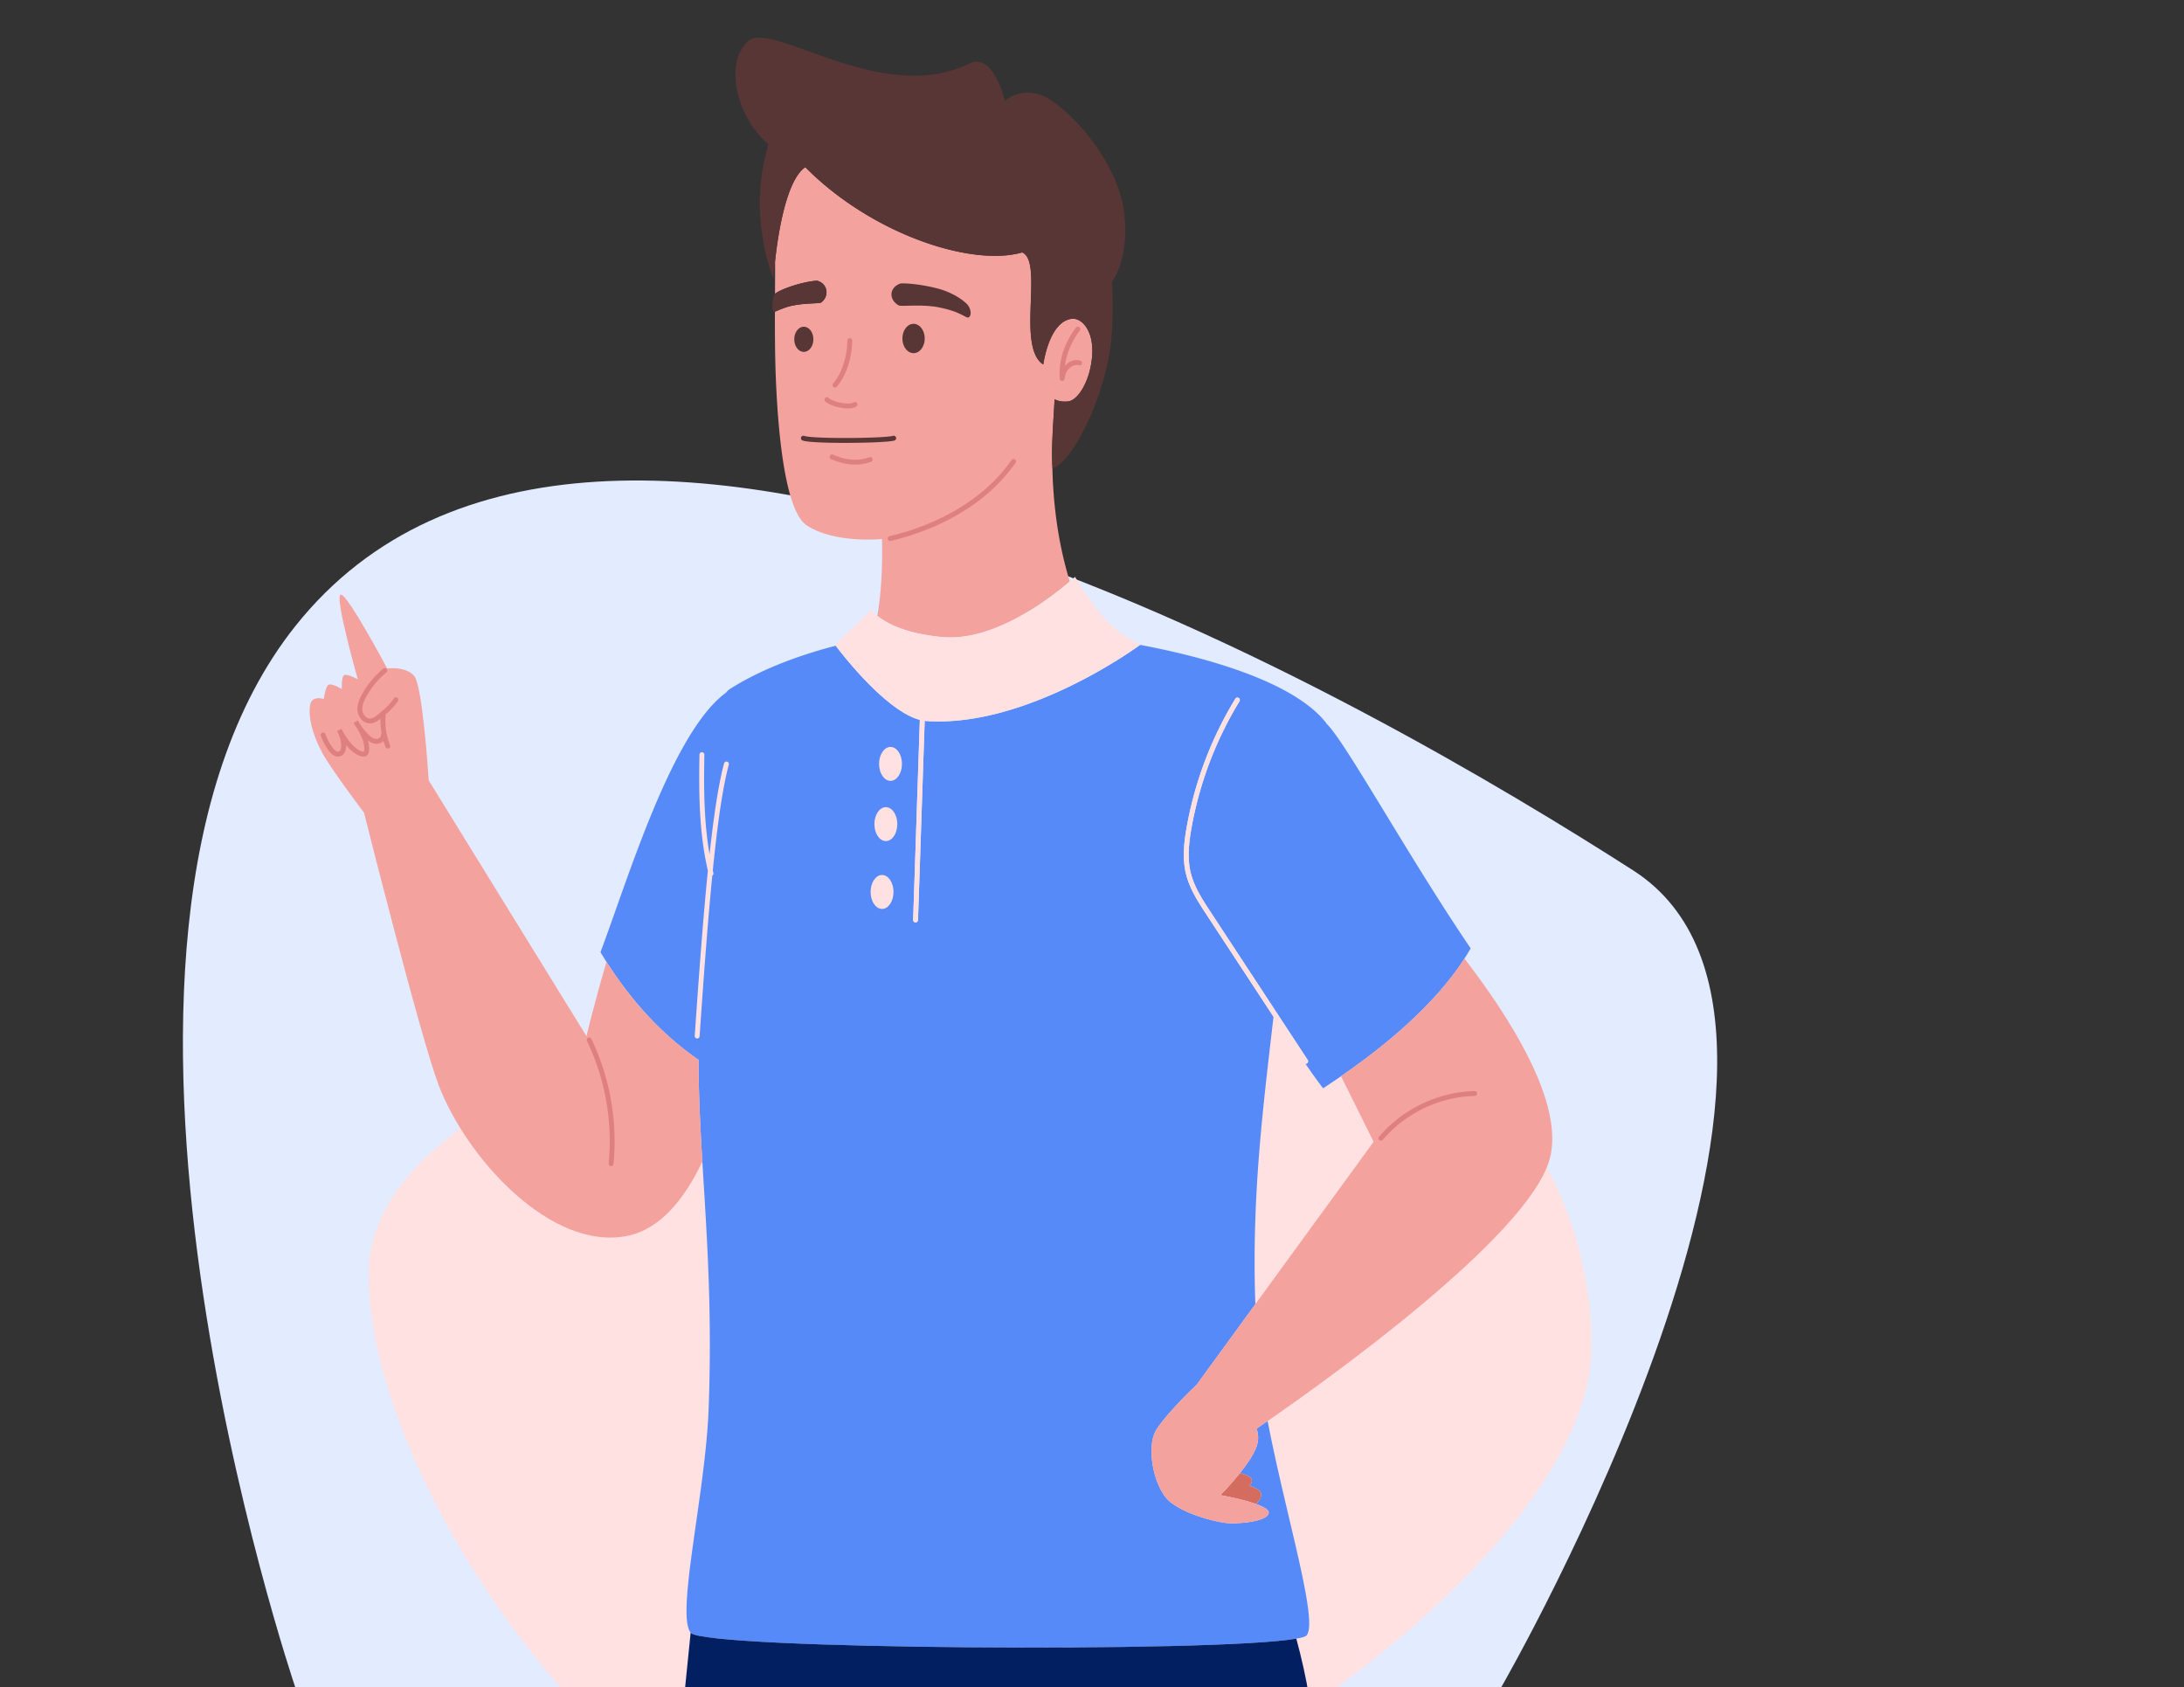 <?xml version="1.0" encoding="UTF-8"?> <svg xmlns="http://www.w3.org/2000/svg" width="400" height="309" fill="none"><rect width="100%" height="100%" fill="#333333" stroke="none"/><g clip-path="url(#a)"><path fill="#E2EBFF" d="M54.074 114.684c55.343-69.59 199.618 15.589 245.036 44.719S274.955 309 274.955 309H54.074s-46.291-136.108 0-194.316"></path><path fill="#FFE1E1" d="M67.5 233.342C67.5 273.917 118.33 344 161.71 344s129.79-56.957 129.79-97.532S256.334 173 212.955 173 67.5 192.767 67.5 233.342"></path><path fill="#578AF9" d="M132.976 126.847q.361-.45.846-.754c6.368-4.002 13.885-6.454 19.244-7.833 1.135 1.507 9.169 11.924 15.405 13.581-.462 13.493-.755 22.698-1.234 36.625a.448.448 0 0 0 .893.031c.478-13.881.77-23.069 1.229-36.485.114.014.231.034.344.042 18.242 1.216 38.257-13.328 39.105-13.95 10.605 1.992 27.911 6.353 34.125 14.355l.012.073c3.306 3.045 14.917 24.234 26.409 41.154-.358.629-.743 1.25-1.139 1.866-5.813 9.046-15.51 16.651-22.601 21.549a163 163 0 0 1-3.289 2.216 112 112 0 0 1-3.241-4.509.44.44 0 0 0 .293-.064.447.447 0 0 0 .129-.618l-17.829-27.169c-1.483-2.257-2.954-4.532-3.581-7.054-.274-1.102-.386-2.233-.386-3.381 0-1.659.233-3.349.534-5.014a67.5 67.5 0 0 1 8.766-23.074.447.447 0 1 0-.763-.465 68.4 68.4 0 0 0-8.881 23.38c-.305 1.69-.548 3.431-.549 5.173 0 1.205.117 2.411.413 3.597.68 2.717 2.221 5.069 3.701 7.328l12.314 18.766-.007.055c-2.014 17.32-4 33.191-3.319 52.578l-10.743 14.747s-5.336 5.025-7.375 8.229-.408 10.952 2.563 13.282 7.981 3.495 9.903 3.786 7.864-.116 8.098-1.806c.082-.594-.998-1.172-2.421-1.674.621-.422 1.111-1.027 1.023-1.879-.06-.58-.97-1.047-2.131-1.414.302-.304.487-.678.43-1.138-.061-.49-.989-.885-2.166-1.194 1.472-1.843 2.908-3.955 3.226-5.516.235-1.155.02-2.056-.2-2.619.506-.344 1.197-.817 2.045-1.403 3.251 17.046 9.363 36.655 7.126 39.265-.185.215-.837.414-1.872.597-14.641 2.591-108.294 1.983-110.906-1.063-.009-.011-.016-.027-.024-.038-2.733-3.376 2.71-25.466 3.287-40.972.686-18.454-.368-32.275-1.149-45.305-.375-6.252-.682-12.33-.708-18.639-7.588-5.229-12.98-11.89-16.846-17.935a80 80 0 0 1-1.103-1.772c4.959-13.137 13.033-40.266 23-47.538"></path><path fill="#022061" d="M237.421 300.109c1.889 6.956 3.416 14.906 3.228 22.037-.646 24.558-3.678 105.862-6.326 154.454-2.881 52.837-4.316 132.843-6.521 144.292 0 0-2.25.733-5.667 1.402-6.237 1.22-16.374 2.214-23.924-1.876-.72-.39-1.418-.821-2.085-1.308-1.533-3.285-16.295-135.799-24.875-213.726-3.592-32.624-6.1-55.684-6.1-55.684-21.903-10.252-40.499-32.48-40.499-32.48l.101-.997 1.738-17.215c.009.011.016.027.025.038 2.612 3.046 96.264 3.653 110.905 1.063"></path><path fill="#F4A29E" d="M143.812 56.33c2.691-.934 6.241-.664 6.594-.933 1.514-1.151 1.213-3.353-.626-3.958-.308-.118-3.142.272-5.946 1.387-.702.278-1.342.573-1.856.946l-.036.038c.014-2.177.026-4.21.015-6.045.565-5.128 2.067-14.782 5.532-17.148 12.117 12.233 30.408 18.291 39.728 15.612 3.978 1.717-1.115 17.307 3.853 20.53.272-1.736 1.5-7.917 5.214-8.373 1.826-.223 4.032 2.165 3.756 6.585-.292 4.681-2.576 8.348-4.397 8.54-1.046.11-1.859-.053-2.495-.384-.202 3.901-.613 8.701-.407 12.255.116 6.409.935 13.763 3.194 21.112-3.161 2.723-13.68 11.042-23.281 10.182-6.945-.622-10.42-2.623-11.971-3.889 1.145-6.33.852-14.068.852-14.068s-8.54.878-13.735-2.47c-5.464-3.521-5.82-28.995-5.856-33.317a384 384 0 0 1-.018-5.844c.493-.203 1.08-.485 1.886-.757"></path><path fill="#583636" d="M193.151 73.127c.636.332 1.449.494 2.495.384 1.821-.191 4.105-3.858 4.397-8.54.276-4.42-1.93-6.808-3.755-6.584-3.715.455-4.942 6.636-5.215 8.372-4.968-3.222.125-18.814-3.853-20.53-9.32 2.68-27.611-3.379-39.728-15.612-3.464 2.366-4.967 12.02-5.532 17.149a75 75 0 0 0-.294 3.24s-4.942-11.31-.931-24.583c-5.826-4.893-8.156-14.913-3.729-18.874s24.467 12 40.544 4.078c4.364-2.15 6.525 6.873 6.525 6.873s2.33-2.446 6.408-1.165c4.077 1.282 14.563 11.651 15.495 22.37.717 8.243-2.33 11.883-2.33 11.883s.617 8.082-.699 14.447c-2.095 10.13-7.419 19.232-10.186 19.711-.009-.117-.012-.244-.019-.364-.206-3.554.205-8.354.407-12.255"></path><path fill="#583636" d="M143.837 52.828c2.804-1.116 5.637-1.505 5.945-1.388 1.84.605 2.141 2.807.627 3.958-.354.27-3.903 0-6.594.934-.806.273-1.393.554-1.886.756-.032.013-.066.029-.097.04-.512.204-.465-2.774.113-3.317.013-.011.024-.028.036-.038.514-.373 1.154-.668 1.856-.946M177.062 58.112c-1.081-.508-1.767-1.1-4.825-1.766-3.178-.717-7.184-.161-7.619-.401-1.866-1.028-1.798-3.25.22-4.003.336-.142 3.609.019 6.938.907 3.333.883 5.242 2.665 5.517 3.065.889 1.275.405 2.497-.231 2.198"></path><path fill="#DF8080" d="M197.093 59.964a.448.448 0 0 1 .684.575l-.027.033c-.263.319-2.259 2.922-2.711 6.425l.019-.025c.525-.578 1.268-1.016 2.134-1.017q.31 0 .628.078a.447.447 0 1 1-.217.866 1.7 1.7 0 0 0-.411-.051c-.551-.002-1.071.284-1.472.725-.4.436-.652 1.018-.674 1.479a.44.44 0 0 1-.066.2v.009a.447.447 0 1 1-.89.072 12 12 0 0 1-.037-.925c.009-4.861 3.015-8.405 3.04-8.444M156.827 74.445c-.426.275-.951.345-1.527.35-.752-.001-1.598-.149-2.351-.374-.756-.234-1.405-.515-1.816-.916a.446.446 0 0 1 .634-.629c.182.196.764.493 1.438.69.677.204 1.461.337 2.095.336.484.004.877-.09 1.031-.2a.446.446 0 0 1 .496.743M152.638 70.86a.446.446 0 0 1-.05-.63c1.693-1.977 2.57-5.1 2.602-7.838a.447.447 0 1 1 .893.012c-.043 2.91-.935 6.189-2.815 8.406a.447.447 0 0 1-.63.05"></path><path fill="#FFE1E1" d="M133.163 139.487c.238.064.38.309.316.547-1.125 4.203-2.058 10.696-2.93 19.372.037.158.067.317.105.474a.44.44 0 0 1-.199.48c-.788 8.025-1.531 17.84-2.324 29.435a.447.447 0 0 1-.891-.061c.823-11.998 1.586-22.089 2.406-30.276-1.285-5.556-1.581-11.236-1.582-16.909 0-1.45.019-2.9.045-4.347a.446.446 0 1 1 .893.016 241 241 0 0 0-.044 4.331c-.001 4.689.208 9.356.999 13.928.79-7.283 1.643-12.865 2.659-16.673a.447.447 0 0 1 .547-.317"></path><path fill="#583636" d="M147.22 64.442c-.966 0-1.748-1.03-1.748-2.301s.782-2.301 1.748-2.301c.965 0 1.747 1.03 1.747 2.3 0 1.271-.782 2.302-1.747 2.302M169.358 61.991c0 1.483-.913 2.685-2.039 2.685s-2.039-1.202-2.039-2.685.913-2.684 2.039-2.684 2.039 1.201 2.039 2.684M164.113 80.122a.45.45 0 0 1-.301.556c-.288.083-.709.136-1.292.19-1.733.154-4.78.241-7.734.241-1.764 0-3.491-.03-4.879-.099a31 31 0 0 1-1.795-.13c-.496-.057-.856-.112-1.13-.213a.446.446 0 1 1 .317-.835c.105.044.451.112.91.16 1.395.153 3.949.225 6.577.224 1.956 0 3.959-.038 5.576-.11.808-.035 1.52-.078 2.078-.128.554-.048.972-.11 1.117-.157a.447.447 0 0 1 .556.301"></path><path fill="#F4A29E" d="M57.024 128.481c.64-.99 2.28-.474 2.28-.474s.264-2.089.807-2.555c.544-.466 2.505.757 2.505.757s-.136-2.252.408-2.563 2.505.758 2.505.758-4.237-14.948-3.165-15.496c1.072-.547 8.544 13.515 8.544 13.515s3.417-.466 4.97 1.398c1.448 1.736 2.49 16.818 2.626 18.875l.015.232 28.894 46.835s1.457-6.134 3.667-13.606c3.865 6.045 9.257 12.705 16.845 17.934.026 6.309.333 12.387.708 18.639-3.215 6.781-7.665 12.396-13.764 13.615-13.98 2.797-29.36-14.213-34.485-27.495-3.328-8.622-13.71-50.002-13.71-50.002s-6.222-8.222-7.728-11.105c-2.738-5.242-2.378-8.557-1.922-9.262"></path><path fill="#DF8080" d="M59.023 134.178a.447.447 0 0 1 .572.267 9.8 9.8 0 0 0 1.263 2.401c.159.223.35.448.54.601.192.156.366.227.5.225l.121-.017c.145-.043.245-.136.34-.334.09-.195.14-.475.138-.747l-.007-.19a5.9 5.9 0 0 0-.755-2.464l.775-.444c.954 1.671 1.992 3.343 3.57 4.073.147.071.327.119.44.117.108-.005.121-.022.137-.039.015-.009.052-.109.057-.277v-.001l.006-.226c.008-1.605-.951-3.181-1.944-4.68l.001-.001-.016-.025.762-.465q.06.091.119.184a12 12 0 0 0 1.737 2.292c.455.472.954.855 1.45.903l.088.005c.206.002.442-.082.602-.21.163-.131.237-.275.237-.418v-.019a.44.44 0 0 1 .146-.343 12.7 12.7 0 0 1-.219-2.314c0-.14.02-.28.025-.42-.528.424-1.155.857-1.964.868l-.123-.004c-.614-.037-1.133-.361-1.496-.79a2.82 2.82 0 0 1-.65-1.54l-.014-.314c.003-.967.394-1.845.81-2.615a16.3 16.3 0 0 1 3.892-4.735.447.447 0 1 1 .57.687 15.4 15.4 0 0 0-3.677 4.474c-.394.721-.704 1.476-.702 2.189l.01.231c.034.371.2.762.442 1.045.244.286.545.458.868.477l.07.002c.52.012 1.106-.4 1.67-.882q.223-.189.442-.377a.44.44 0 0 1 .162-.138c.817-.704 1.58-1.431 2.114-2.291a.447.447 0 0 1 .758.473c-.607.969-1.417 1.741-2.241 2.454-.042.401-.073.803-.073 1.207 0 1.519.296 3.04.871 4.446a.446.446 0 1 1-.826.338q-.227-.556-.4-1.131c-.048.049-.096.1-.15.142-.325.255-.732.4-1.154.401l-.188-.01c-.523-.063-.953-.299-1.327-.583.13.479.21.974.211 1.488l-.007.276v-.001c-.015.209-.033.508-.256.792-.224.278-.56.372-.83.368a2 2 0 0 1-.818-.2c-.945-.447-1.689-1.13-2.317-1.907l.005.123a2.7 2.7 0 0 1-.22 1.118c-.157.355-.46.698-.91.822a1.4 1.4 0 0 1-.363.051c-.425-.002-.779-.196-1.062-.424a4 4 0 0 1-.704-.775 10.7 10.7 0 0 1-1.376-2.616.45.45 0 0 1 .268-.573M107.717 190.044a.446.446 0 0 1 .595.21 43.6 43.6 0 0 1 4.252 18.782q0 2.071-.199 4.134a.447.447 0 0 1-.889-.086q.195-2.02.195-4.048a42.74 42.74 0 0 0-4.164-18.396.446.446 0 0 1 .21-.596"></path><path fill="#FFE1E1" d="M169.704 132.055c-.113-.008-.229-.028-.344-.043-.459 13.416-.751 22.604-1.229 36.485a.447.447 0 1 1-.892-.03c.479-13.928.771-23.133 1.233-36.626-6.236-1.657-14.27-12.074-15.405-13.581l-.14-.186 6.68-6.369s.304.451 1.077 1.082c1.552 1.266 5.027 3.267 11.972 3.889 9.6.859 20.119-7.46 23.28-10.182.612-.527.953-.848.953-.848s3.107 5.282 6.058 8.233c2.952 2.952 5.903 4.195 5.903 4.195l-.041.03c-.848.623-20.863 15.167-39.105 13.951"></path><path fill="#FFE1E1" d="M163.099 143.007c-1.158 0-2.097-1.391-2.097-3.107s.938-3.107 2.097-3.107c1.158 0 2.097 1.391 2.097 3.107s-.939 3.107-2.097 3.107M162.245 154.036c-1.158 0-2.097-1.391-2.097-3.107s.939-3.107 2.097-3.107 2.097 1.391 2.097 3.107c.001 1.716-.938 3.107-2.097 3.107M161.549 166.462c-1.158 0-2.097-1.391-2.097-3.107s.939-3.107 2.097-3.107c1.159 0 2.097 1.391 2.097 3.107s-.938 3.107-2.097 3.107"></path><path fill="#DF8080" d="M162.599 98.732a.445.445 0 0 1 .33-.538c8.768-2.09 17.243-6.623 22.35-13.963a.447.447 0 0 1 .733.51c-5.281 7.582-13.957 12.193-22.875 14.322a.446.446 0 0 1-.538-.331M152.581 83.267c1.268.582 2.671.923 4.045.923.886 0 1.758-.141 2.582-.446a.447.447 0 1 1 .31.838 8.3 8.3 0 0 1-2.892.5c-1.521 0-3.043-.373-4.417-1.002a.446.446 0 1 1 .372-.813"></path><path fill="#D56C60" d="M227.1 269.785c1.178.309 2.106.704 2.166 1.195.057.46-.127.834-.43 1.137 1.161.367 2.071.835 2.131 1.414.088.853-.402 1.457-1.022 1.879-2.623-.925-6.434-1.588-6.434-1.588s1.821-1.824 3.589-4.037"></path><path fill="#F4A29E" d="M211.8 261.822c2.039-3.203 7.374-8.228 7.374-8.228l10.744-14.747 21.659-29.733-5.963-12.012c7.09-4.899 16.788-12.504 22.6-21.549 8.316 10.791 18.467 26.655 15.587 36.813-4.005 14.122-40.749 40.361-51.631 47.881-.849.587-1.54 1.059-2.046 1.403.221.563.435 1.464.2 2.619-.317 1.562-1.754 3.673-3.226 5.516-1.768 2.213-3.589 4.037-3.589 4.037s3.811.663 6.434 1.588c1.423.502 2.502 1.08 2.42 1.675-.233 1.689-6.175 2.097-8.097 1.805-1.923-.291-6.932-1.456-9.903-3.786s-4.602-10.077-2.563-13.282"></path><path fill="#DF8080" d="M252.566 208.199c4.308-5.107 10.847-8.233 17.527-8.381a.447.447 0 0 1 .02.893c-6.414.138-12.731 3.158-16.864 8.064a.448.448 0 0 1-.683-.576"></path><path fill="#FFE1E1" d="m238.762 194.615-5.515-8.403-12.314-18.766c-1.48-2.259-3.021-4.61-3.701-7.328-.295-1.186-.412-2.392-.412-3.597 0-1.742.243-3.483.548-5.172a68.4 68.4 0 0 1 8.882-23.381.448.448 0 0 1 .763.465 67.5 67.5 0 0 0-8.766 23.075c-.301 1.665-.534 3.355-.534 5.013 0 1.148.111 2.28.386 3.381.627 2.523 2.098 4.798 3.581 7.054l17.828 27.169a.447.447 0 0 1-.128.619.44.44 0 0 1-.294.064.44.44 0 0 1-.324-.193"></path></g><defs><clipPath id="a"><path fill="#fff" d="M0 0h400v309H0z"></path></clipPath></defs></svg> 